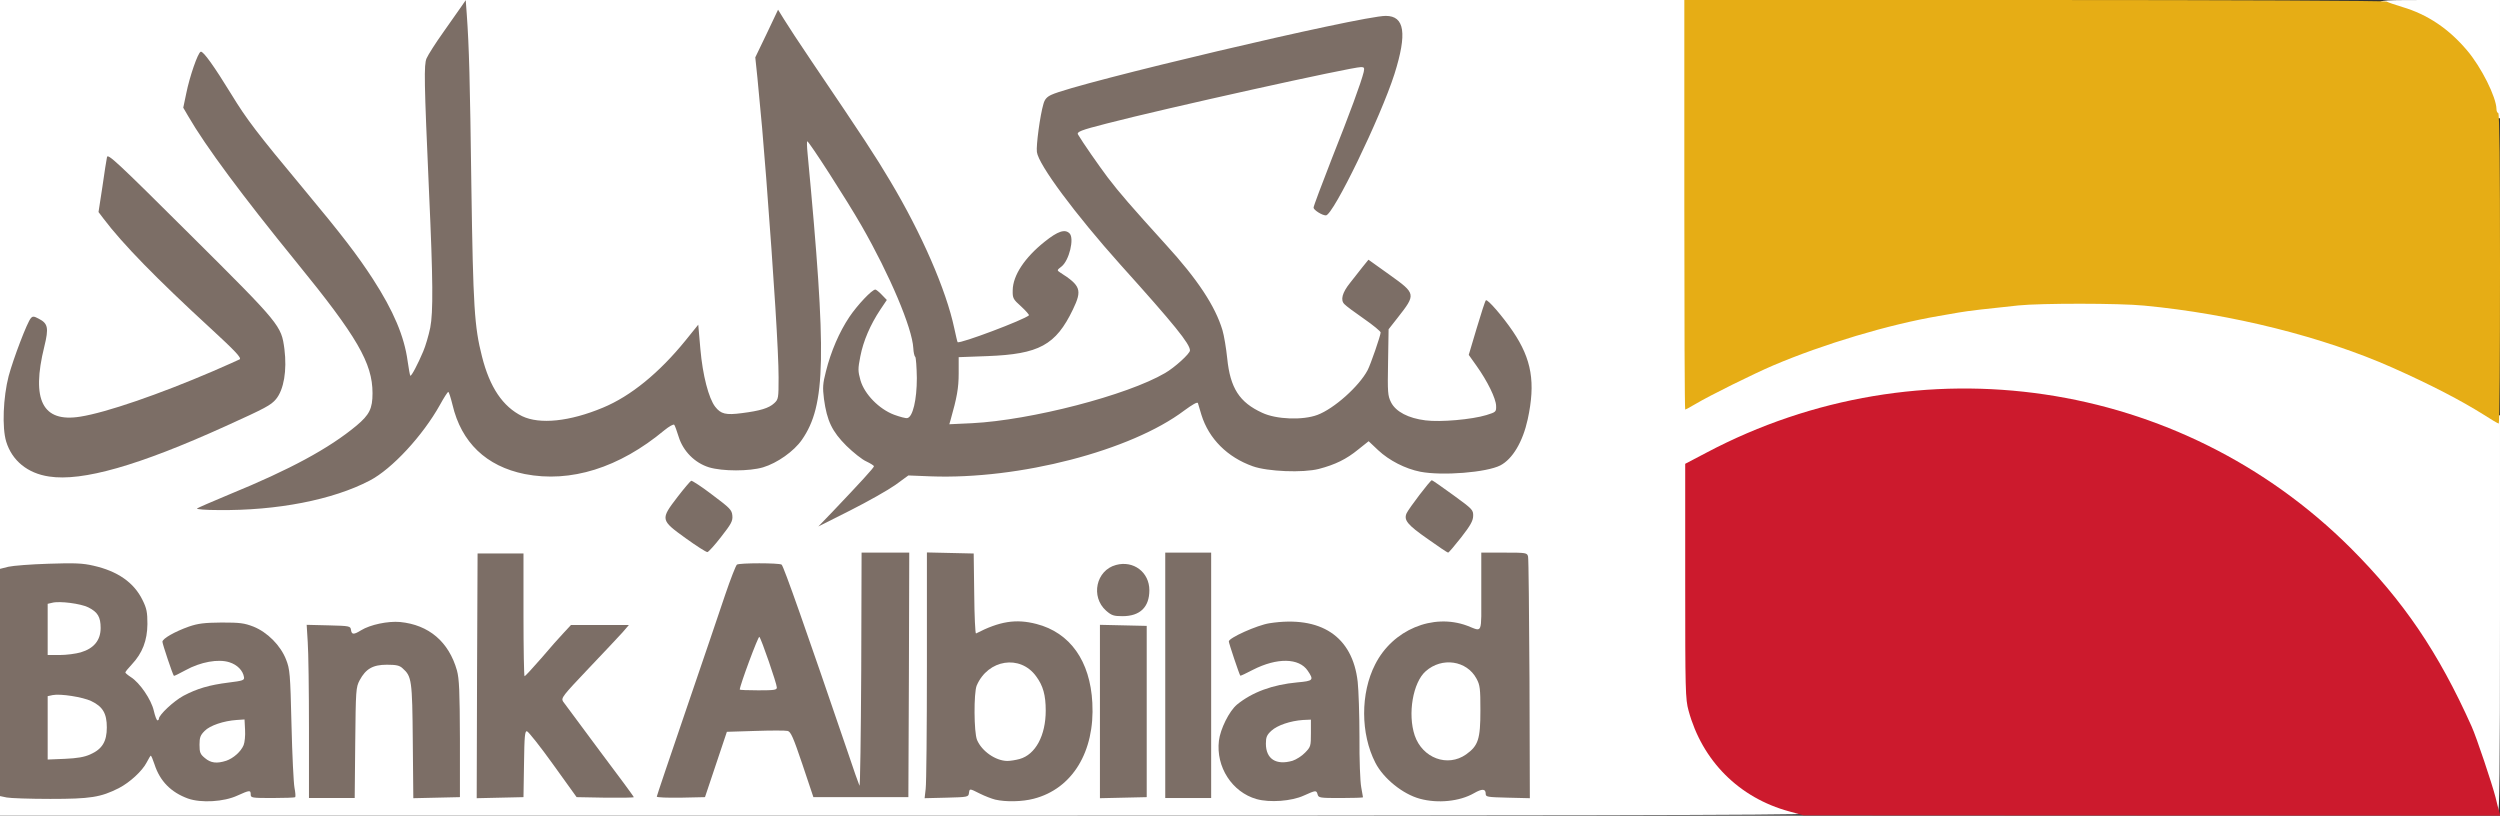 <?xml version="1.0" encoding="utf-8"?>
<!DOCTYPE svg PUBLIC "-//W3C//DTD SVG 1.0//EN" "http://www.w3.org/TR/2001/REC-SVG-20010904/DTD/svg10.dtd">
<svg version="1.0" xmlns="http://www.w3.org/2000/svg" width="708px" height="231px" viewBox="0 0 708 231" preserveAspectRatio="xMidYMid meet">
 <rect x="0" y="0" width="708" height="231" fill="#333333" stroke="none"/>
 <g fill="#ffffff">
  <path d="M0 227.45 l0 -3.50 3.65 0.40 c6.55 0.75 19.25 0.45 22.80 -0.55 6.25 -1.70 11.55 -5.35 13.60 -9.40 0.85 -1.65 1.20 -1.90 2.65 -1.90 1.60 0 1.70 0.15 2.70 2.90 3.10 8.45 12.15 12.20 20.30 8.45 3.60 -1.65 6.80 -1.85 6.80 -0.35 0 0.95 0.35 1 4.80 1 4.70 0 4.75 0 4.40 -1.10 -0.20 -0.65 -0.50 -8.10 -0.70 -16.65 -0.30 -14.65 -0.40 -15.65 -1.50 -18.50 -1.55 -4 -5.25 -7.70 -9.25 -9.25 -3.45 -1.35 -9.90 -1.60 -13.75 -0.55 -3.25 0.90 -8.60 3.60 -8.35 4.25 0.10 0.30 0.60 1.75 1.05 3.20 0.50 1.40 1 2.60 1.10 2.60 0.15 0 1.10 -0.45 2.10 -0.95 4.30 -2.20 13.10 -2.65 15.90 -0.80 1.60 1 2.80 3.80 2.60 5.95 l-0.15 1.55 -4.50 0.55 c-5.55 0.70 -8.90 1.70 -12.80 3.75 -2.70 1.45 -6.95 5.40 -6.95 6.50 0 0.25 -0.85 0.45 -1.90 0.45 -1.95 0 -1.95 0 -2.55 -2.75 -0.70 -3.10 -3.95 -7.90 -6.50 -9.50 -2.30 -1.45 -2.20 -3.95 0.25 -6.55 8.75 -9.40 3.60 -21.65 -10.50 -24.90 -3.85 -0.90 -12.85 -1.05 -17.80 -0.30 -1.80 0.30 -4.20 0.65 -5.35 0.80 l-2.15 0.35 0 -81.35 0 -81.30 239.25 0 239.25 0 0 56.55 0 56.55 1.65 -1 c2.70 -1.70 15.30 -7.90 20.50 -10.10 14.20 -6.05 32.75 -11.60 46.85 -14 1.80 -0.30 4.40 -0.75 5.75 -1 2.55 -0.45 8.10 -1.10 16.85 -2 6.35 -0.65 31.65 -0.65 38.65 0.05 10.80 1 23.05 3 32.75 5.25 12 2.80 28.60 8.30 37.75 12.45 1.45 0.70 2.80 1.25 3 1.25 0.70 0 14.05 6.90 19.65 10.15 l6.10 3.55 0 56.40 c0 44.80 -0.15 56.40 -0.60 56.40 -1.20 0 -1.75 -0.75 -2.10 -2.70 -0.50 -2.60 -5.40 -17.40 -6.80 -20.55 -9.50 -21.10 -19.40 -35.65 -34.30 -50.55 -25.70 -25.60 -59.55 -41.35 -96.20 -44.65 -27.10 -2.50 -57.35 3.90 -83.25 17.65 l-6 3.15 0 31.70 c0 35 -0.05 34.35 3.30 41.85 4.65 10.35 16.20 20 26.20 21.90 2 0.35 3.25 1.20 3.25 2.15 0 0.40 -74.20 0.55 -255.75 0.55 l-255.75 0 0 -3.55z m291.25 -2.75 c18.70 -4.85 22.80 -33.60 6.35 -44.15 -5.30 -3.40 -11.55 -3.75 -17 -1 -1.55 0.80 -3.60 1.45 -4.45 1.45 l-1.65 0 -0.10 -11.35 -0.15 -11.40 -5.10 -0.15 -5.15 -0.15 -0.10 33.30 -0.15 33.30 4.50 -0.15 c4.25 -0.15 4.50 -0.20 4.65 -1.25 0.25 -1.60 2.90 -1.55 6.10 0.10 4.55 2.30 7.65 2.65 12.25 1.45z m76.70 -0.95 c3.35 -1.55 6.30 -1.65 6.70 -0.25 0.25 0.90 0.70 1 4.85 1 l4.60 0 -0.35 -1.55 c-0.20 -0.90 -0.35 -6.70 -0.35 -12.90 0.05 -13.50 -0.45 -18.70 -2.05 -22.30 -3.45 -7.45 -10.75 -11.15 -19.70 -9.80 -3.55 0.55 -7.85 2.10 -10.50 3.80 l-1.05 0.70 1 2.90 c0.55 1.60 1.05 2.95 1.10 3 0.05 0.05 1.55 -0.45 3.30 -1.20 3.95 -1.55 10.25 -2.10 13.25 -1.05 2.55 0.85 4.25 3.30 4.25 6.15 l0 2.15 -4.10 0.35 c-11.75 1.05 -19.25 5.90 -21.70 14 -0.95 3.25 -0.25 6.85 1.95 10.05 4.30 6.20 11.70 8.15 18.80 4.95z m43.15 1.20 c1.45 -0.30 3.60 -1.10 4.80 -1.80 2.80 -1.60 6.25 -1.50 6.50 0.25 0.15 1.05 0.40 1.10 4.65 1.10 l4.45 0 0 -32.45 c0 -17.85 -0.15 -32.80 -0.30 -33.25 -0.25 -0.65 -1.20 -0.80 -5.25 -0.80 l-4.95 0 0 11 0 11 -2 0 c-1.15 0 -2.65 -0.30 -3.40 -0.70 -0.75 -0.40 -2.75 -1 -4.35 -1.35 -7.40 -1.50 -16.20 3.55 -20.30 11.65 -3.95 7.75 -3.90 17.20 0.05 24.90 2.30 4.50 7.80 8.90 12.60 10.20 3.30 0.90 4.20 0.95 7.50 0.25z m-312 -16.05 c0.15 -15.05 0.20 -15.75 1.25 -17.75 0.65 -1.15 1.85 -2.60 2.75 -3.25 1.45 -1 2.20 -1.15 6.45 -1.15 4.15 0 5 0.15 5.95 1 2.60 2.30 2.75 3.30 2.90 20.65 l0.15 16.15 5.10 -0.15 5.10 -0.15 -0.05 -15 c0 -16.30 -0.30 -18.50 -2.90 -23 -2.70 -4.55 -6.30 -7.10 -11.70 -8.25 -2.90 -0.65 -7.55 0.25 -10.35 2 -0.90 0.55 -2.50 1 -3.65 1 -1.75 0 -2.05 -0.15 -2.20 -1.10 -0.15 -1.10 -0.40 -1.15 -4.85 -1.30 l-4.70 -0.15 0.30 2.65 c0.20 1.45 0.35 11.80 0.35 23.05 l0 20.35 4.95 0 5 0 0.15 -15.60z m47.80 6 l0.10 -9.40 2.15 0 2.15 0 6.70 9.30 c3.65 5.10 6.95 9.40 7.25 9.50 0.30 0.15 2.85 0.15 5.65 0.10 l5.05 -0.15 -9.20 -12.25 c-8.20 -10.90 -9.25 -12.45 -9.25 -14.15 0 -1.80 0.50 -2.45 7.90 -10.20 4.30 -4.50 7.95 -8.45 8 -8.70 0.10 -0.25 -2.05 -0.45 -5 -0.45 l-5.20 0 -2 2.15 c-1.10 1.15 -4 4.40 -6.40 7.25 -4.10 4.75 -4.55 5.10 -6.25 5.10 l-1.80 0 0 -17.35 0 -17.40 -5 0 -5 0 -0.15 33.15 -0.10 33.15 5.10 -0.15 5.15 -0.15 0.15 -9.35z m54.35 0.10 l3.10 -9.25 9.45 -0.30 c5.20 -0.15 10 -0.15 10.65 0.05 1.05 0.25 1.60 1.45 4.30 9.50 l3.10 9.25 5.05 0.15 5.05 0.15 -0.45 -1.40 c-0.20 -0.75 -2.90 -8.60 -5.90 -17.40 -3.05 -8.80 -7.65 -22.30 -10.30 -29.95 -2.65 -7.70 -5.10 -14.15 -5.40 -14.40 -0.80 -0.50 -8.95 -0.50 -9.70 0 -0.30 0.20 -2 4.75 -3.85 10.10 -1.80 5.35 -6.60 19.30 -10.60 31 -4 11.70 -7.25 21.45 -7.25 21.65 0 0.20 2.20 0.30 4.85 0.25 l4.80 -0.15 3.10 -9.25z m54.65 -23.85 l0.10 -33.15 -5.25 0 -5.25 0 0 33.25 0 33.30 5.15 -0.15 5.10 -0.15 0.15 -33.10z m67.35 10.35 l0 -22.75 -5.10 -0.15 -5.15 -0.15 0 23.05 0 23.05 5.15 -0.15 5.10 -0.15 0 -22.75z m18.25 -10.25 l0 -33.25 -5 0 -5 0 0 33.25 0 33.25 5 0 5 0 0 -33.25z m-20.95 -19 c1.65 -0.90 3.45 -3.45 3.45 -5 0 -2.60 -3.40 -5.75 -6.20 -5.75 -1.55 0 -4.25 2.25 -5.05 4.20 -0.85 1.95 -0.15 3.85 2.05 5.80 1.95 1.65 3.50 1.90 5.75 0.75z m92.60 -22.60 c1.30 -1.70 2.35 -3.30 2.35 -3.55 0 -0.30 -2.20 -2.05 -4.85 -4 l-4.85 -3.50 -2.90 3.80 c-1.60 2.10 -2.85 4.05 -2.75 4.35 0.10 0.25 2.30 2 4.90 3.85 3.55 2.55 4.80 3.20 5.20 2.70 0.30 -0.30 1.55 -2 2.90 -3.65z m-209.90 0.25 l2.75 -3.60 -1.10 -1.10 c-0.65 -0.60 -2.85 -2.35 -5 -3.85 l-3.80 -2.80 -2.80 3.70 c-1.55 2.05 -2.85 3.90 -2.90 4.20 -0.15 0.55 8.50 7 9.45 7 0.30 0.05 1.85 -1.55 3.40 -3.55z m-130.25 -7.40 c11.35 -1 22.70 -4 30.20 -7.90 6.35 -3.30 15.05 -12.75 19.90 -21.45 1.90 -3.50 2.05 -3.65 3.85 -3.65 l1.85 0 0.85 3.65 c2.55 10.90 9.60 17.50 21.05 19.70 3.75 0.70 5.15 0.75 8.80 0.30 9.10 -1.15 18.45 -5.55 27.10 -12.75 1.95 -1.65 2.70 -1.95 4.20 -1.80 1.75 0.15 1.85 0.25 2.80 3.35 1.90 6.25 7.25 9.75 14.90 9.70 9 -0.05 16.80 -5.55 20 -14 3.30 -8.80 3.30 -23.60 -0.05 -58.65 -0.55 -5.90 -1.15 -12.95 -1.30 -15.60 l-0.30 -4.90 1.75 0 c1.75 0 1.90 0.15 7.30 8.40 13.45 20.50 21.70 37.50 24.40 50.10 1.25 6 1.20 16.25 -0.10 20 l-0.95 2.75 -2.30 0.15 c-5.80 0.40 -13.05 -4.85 -14.75 -10.65 -1.60 -5.60 -0.10 -13.20 4 -20.40 1.20 -2.10 2.05 -3.95 1.80 -4.10 -0.55 -0.35 -4.20 3.75 -6.45 7.25 -2.40 3.70 -4.80 9.35 -6.05 14.25 -1.10 4.25 -0.85 6.95 1.05 11.95 0.85 2.30 1.90 3.80 4.65 6.55 1.95 1.90 4.50 3.95 5.70 4.45 2 0.90 2.10 1.05 2.10 3.10 0 1.15 -0.20 2.20 -0.40 2.30 -0.25 0.10 -2 1.80 -3.90 3.85 l-3.45 3.75 4 -2.15 c2.20 -1.20 5.50 -3.25 7.35 -4.65 l3.35 -2.45 6.40 0.35 c15.25 0.80 36.65 -2.70 52.45 -8.60 6.85 -2.50 14.75 -6.65 19.15 -9.95 2.85 -2.20 4 -2.75 5.15 -2.65 1.40 0.15 1.60 0.45 2.60 3.70 3.10 9.70 11 15.40 22.30 16.05 7.45 0.45 13.60 -1.50 19.10 -6 3.90 -3.20 5.20 -3.15 8.70 0.15 3.05 2.85 7.60 5.20 11.70 6 5.75 1.10 16.20 0.25 19.90 -1.70 3.50 -1.80 6.30 -6.60 7.80 -13.25 2.35 -10.25 0.45 -16.25 -8.60 -27.55 l-1 -1.20 -1.60 5.05 c-0.85 2.80 -1.60 5.50 -1.60 6 -0.05 0.50 0.70 2.05 1.70 3.40 1 1.40 2.55 3.95 3.45 5.75 1.40 2.70 1.70 3.80 1.70 6.45 l0 3.25 -2.80 0.85 c-3.95 1.20 -13.75 2.10 -18.75 1.70 -3 -0.25 -5.05 -0.75 -7.15 -1.75 -4.30 -2.05 -4.75 -3.05 -5.05 -12 -0.25 -7.05 -0.25 -7.20 -0.95 -5 -1.45 4.80 -5.10 9.75 -10.25 13.70 -4.70 3.65 -7.35 4.40 -15.05 4.20 -5.75 -0.15 -6.80 -0.30 -9.30 -1.45 -6.45 -3.05 -9.05 -7.05 -9.90 -15.45 -0.30 -2.90 -0.90 -6.50 -1.35 -8 -2.05 -6.80 -7 -14.35 -16.10 -24.30 -13.05 -14.35 -15.75 -17.65 -21.70 -26.40 -3.95 -5.80 -4.40 -7.95 -2 -8.85 7.10 -2.70 75.45 -17.95 80.50 -17.95 l2.60 0 0 1.75 c0 2.50 -2.30 9.35 -8.30 24.55 -2.90 7.40 -5.40 13.75 -5.55 14.05 -0.15 0.35 0.05 0.65 0.45 0.65 2 0 14.95 -26.90 18.90 -39.25 2.65 -8.30 2.50 -12.05 -0.45 -13 -3.10 -0.95 -86.65 18.70 -93.80 22.10 -1.30 0.60 -1.90 1.30 -2.25 2.60 -0.90 3.05 -1.95 11.05 -1.65 11.95 0.70 1.80 7.40 11.40 12.10 17.25 2.70 3.35 7.80 9.35 11.35 13.30 17.85 19.85 19.70 22.30 19.70 25.80 0 1.85 -0.25 2.35 -2.40 4.35 -3 2.85 -5.75 4.40 -11.90 6.90 -14.50 5.90 -34.25 10.30 -48.90 10.85 l-7.90 0.30 0.20 -2.45 c0.15 -1.35 0.75 -4.25 1.30 -6.40 0.75 -2.70 1.10 -5.40 1.10 -8.55 l0 -4.60 8.15 -0.30 c14.55 -0.50 19.30 -3.10 24.15 -13.05 1.60 -3.35 1.65 -3.55 0.80 -4.45 -0.45 -0.50 -1.80 -1.50 -2.95 -2.20 -1.90 -1.10 -2.15 -1.45 -2.15 -3.05 0 -1.35 0.35 -2.10 1.25 -2.85 0.70 -0.55 1.60 -2.05 2 -3.40 0.65 -2.10 0.60 -2.45 0 -2.70 -1.05 -0.35 -7.20 4.70 -9.35 7.70 -4.15 5.65 -4.30 7.25 -1.15 10.05 1.85 1.65 2.25 2.30 2.25 3.70 0 1.75 -0.05 1.75 -5.35 4.15 -6.95 3.05 -13.75 5.25 -16.15 5.25 l-1.95 0 -0.55 -2.85 c-0.30 -1.60 -1.65 -6.40 -3.05 -10.65 -4.20 -13.10 -12.70 -29.20 -25.55 -48.25 -3.15 -4.70 -8.80 -13.10 -12.60 -18.75 -3.80 -5.65 -7.05 -10.30 -7.25 -10.35 -0.15 -0.10 -1.35 2.15 -2.65 5 -2.30 5.10 -2.30 5.10 -1.90 8.65 0.95 7.75 2.75 29.40 4 47.95 1.65 24.10 2 30.75 2 37.65 0 7.45 -0.05 7.65 -1.20 8.80 -1.65 1.50 -4.05 2.20 -9.90 2.85 -5.95 0.70 -7.95 0.40 -9.60 -1.60 -1.60 -1.85 -3.65 -8.25 -4.05 -12.50 -0.15 -1.75 -0.40 -4.15 -0.55 -5.30 l-0.25 -2.10 -2.90 3.35 c-11.70 13.55 -24.25 20.15 -38.55 20.30 -5.30 0.05 -5.95 -0.05 -8.55 -1.35 -5.55 -2.70 -9.20 -8.10 -11.45 -16.90 -2.15 -8.35 -2.55 -14.15 -3 -46.95 -0.45 -33.10 -0.95 -49.50 -1.45 -49.50 -0.50 0 -7.50 10.30 -8.20 12.05 -0.70 1.80 -0.60 6.40 0.65 33.95 1.10 24.90 1.20 37.85 0.30 42.30 -0.80 4 -2.10 7.60 -4.20 11.60 -1 1.85 -1.30 2.10 -2.85 2.10 -0.95 0 -1.75 -0.10 -1.75 -0.20 0 -2.15 -1.40 -8.90 -2.55 -12.05 -3.60 -10.25 -10.10 -19.90 -27.30 -40.55 -13.75 -16.50 -16.35 -19.95 -21.20 -27.85 -2.30 -3.80 -4.70 -7.50 -5.25 -8.25 l-1.10 -1.35 -1.30 4.25 c-2.45 7.70 -2.50 7.30 2.55 15 5.90 8.95 14.25 19.90 27.10 35.75 18.05 22.15 21.55 28.45 21.55 38.60 0 5.95 -0.60 7.35 -4.50 10.60 -7.35 6.10 -15.85 10.95 -30.25 17.15 -10.05 4.35 -10.05 4.35 0.75 3.40z m-46.70 -10.05 c10.05 -2.15 32.05 -10.75 46.70 -18.20 4.50 -2.30 6.05 -5.20 6.05 -11.40 0 -4.65 -0.75 -7.30 -3.15 -10.85 -0.90 -1.35 -11.25 -11.90 -22.95 -23.45 -21.25 -20.95 -21.35 -21.05 -21.60 -19.40 -1.40 8 -1.50 9.75 -0.70 11.05 2.95 4.50 14.10 16.20 24.60 25.80 14.45 13.25 14.25 13.05 14.25 15.30 l0 2 -8.40 3.60 c-16.45 7.05 -30 11.60 -37.65 12.70 -8.20 1.15 -12.30 -0.65 -13.50 -5.85 -0.75 -3.40 -0.35 -11.35 0.85 -16.15 0.85 -3.60 0.70 -5 -0.60 -5.45 -0.25 -0.10 -1.55 2.50 -2.80 5.75 -5.90 15.05 -6.40 24.90 -1.50 30.60 1.65 1.95 4.40 3.70 7.10 4.55 2.40 0.70 8.55 0.45 13.30 -0.60z m368.70 -44.80 c1.40 -1.80 2.50 -3.55 2.50 -3.85 0 -0.85 -9.50 -7.50 -9.95 -7 -1.75 2.05 -5.55 7.25 -5.55 7.55 0 0.65 9.60 7.15 10.05 6.85 0.25 -0.15 1.60 -1.75 2.95 -3.55z"/>
  <path d="M280.50 216.20 c-0.95 -0.40 -2.40 -1.35 -3.15 -2.10 -2.50 -2.35 -2.85 -3.95 -2.85 -12.55 0.05 -7.15 0.15 -8 1.20 -10.05 1.85 -3.70 5.40 -5.50 10.80 -5.50 5.15 0.05 9.15 3.10 10.60 8.20 0.90 3.15 0.75 11.55 -0.25 14.90 -1.10 3.55 -3.75 6.55 -6.60 7.35 -2.80 0.75 -7.70 0.65 -9.75 -0.25z"/>
  <path d="M359.70 217 c-2 -0.80 -2.70 -2.45 -2.70 -6.40 0 -3.50 0.10 -3.80 1.55 -5.15 1.95 -1.80 5.55 -2.85 10.45 -3.05 l3.75 -0.15 0 5.35 0 5.35 -1.65 1.70 c-0.90 0.95 -2.50 1.95 -3.55 2.30 -2.20 0.65 -6.30 0.70 -7.85 0.05z"/>
  <path d="M405 216.25 c-4.90 -2.20 -6.70 -6.15 -6.75 -14.50 0 -11.10 3.50 -15.70 12.05 -15.75 4.60 0 7.40 1.35 9.20 4.55 1.20 2.10 1.25 2.55 1.25 10.70 0 9.80 -0.45 11.35 -4.15 13.95 -1.75 1.25 -2.60 1.50 -5.95 1.65 -2.80 0.10 -4.40 -0.05 -5.65 -0.60z"/>
  <path d="M208 195.30 c0 -0.95 1.15 -5.15 2.55 -9.30 l2.60 -7.55 1.80 0.15 1.80 0.15 2.35 6.75 c1.55 4.40 2.40 7.60 2.40 9.15 l0 2.35 -6.75 0 -6.75 0 0 -1.70z"/>
  <path d="M56.55 216.20 c-1.50 -1.25 -1.55 -1.45 -1.55 -5.30 0 -3.70 0.10 -4.05 1.45 -5.40 1.75 -1.80 5.65 -2.90 10.55 -3.10 l3.75 -0.15 0.15 4.45 c0.15 4.95 -0.30 6.55 -2.30 8.40 -1.80 1.65 -4.15 2.40 -7.65 2.40 -2.35 0 -3.15 -0.25 -4.40 -1.30z"/>
  <path d="M12 206.10 l0 -10.55 2.20 -0.30 c3.10 -0.50 10.55 0.55 13.10 1.80 3.65 1.75 4.45 3.35 4.45 8.95 0 4.20 -0.15 4.95 -1.20 6.45 -2.05 2.85 -4.85 3.75 -12.15 3.95 l-6.40 0.20 0 -10.50z"/>
  <path d="M12 178.25 l0 -8.75 1.30 -0.30 c2.60 -0.65 10.90 0.15 13.10 1.25 3.10 1.55 3.60 2.65 3.60 7.40 0 3.90 -0.10 4.20 -1.55 5.90 -2.05 2.35 -5.30 3.25 -11.55 3.25 l-4.90 0 0 -8.75z"/>
  <path d="M705.50 32.40 c-0.05 -3.40 -4.30 -11.90 -8.35 -16.65 -6.05 -7.15 -12.15 -10.80 -22.50 -13.55 -0.35 -0.10 -0.65 -0.65 -0.65 -1.20 0 -1 0.25 -1 17 -1 l17 0 0 16.75 0 16.75 -1.25 0 c-0.95 0 -1.25 -0.25 -1.25 -1.10z"/>
 </g>
 <g fill="#7c6e66">
  <path d="M53.25 226.15 c-4.80 -1.75 -7.95 -4.90 -9.50 -9.70 -0.45 -1.35 -0.90 -2.45 -1.05 -2.45 -0.10 0 -0.60 0.85 -1.15 1.90 -1.25 2.45 -4.80 5.70 -7.90 7.30 -5.15 2.60 -8.05 3.05 -19.40 3.05 -5.80 0 -11.35 -0.20 -12.35 -0.40 l-1.90 -0.40 0 -32.20 0 -32.15 2.40 -0.60 c1.30 -0.30 6.40 -0.70 11.35 -0.85 7.40 -0.25 9.70 -0.15 12.70 0.55 6.90 1.55 11.50 4.80 13.90 9.70 1.20 2.40 1.40 3.50 1.40 6.85 -0.05 4.65 -1.40 8.20 -4.45 11.45 -1 1.05 -1.80 2.05 -1.80 2.25 0 0.15 0.70 0.75 1.55 1.30 2.55 1.60 5.80 6.40 6.50 9.50 0.35 1.50 0.80 2.75 1.05 2.75 0.20 0 0.40 -0.20 0.40 -0.45 0 -1.10 4.25 -5.05 6.95 -6.50 3.90 -2.05 7.25 -3.05 12.80 -3.75 4.05 -0.50 4.50 -0.65 4.35 -1.55 -0.30 -1.85 -1.90 -3.50 -4.15 -4.20 -3.10 -1 -8.15 -0.10 -12.40 2.25 -1.75 0.95 -3.25 1.70 -3.30 1.60 -0.35 -0.35 -3.25 -9.05 -3.25 -9.65 0 -0.90 3.55 -2.90 7.50 -4.30 2.65 -0.90 4.35 -1.10 9.25 -1.15 5.20 0 6.40 0.15 9 1.15 4 1.60 7.70 5.35 9.25 9.30 1.10 2.80 1.20 3.90 1.55 18.50 0.20 8.55 0.60 16.55 0.85 17.85 0.25 1.30 0.35 2.50 0.20 2.65 -0.15 0.15 -3.05 0.25 -6.45 0.25 -5.80 0 -6.15 -0.05 -6.15 -1 0 -1.30 -0.30 -1.25 -3.75 0.30 -3.85 1.80 -10.30 2.15 -14 0.85z m10.80 -10.70 c2.05 -0.70 4.20 -2.60 4.95 -4.45 0.30 -0.75 0.50 -2.65 0.40 -4.30 l-0.15 -2.95 -2.25 0.15 c-3.65 0.25 -7.55 1.55 -9.05 3.10 -1.20 1.20 -1.45 1.85 -1.45 3.90 0 2.20 0.20 2.70 1.55 3.80 1.65 1.40 3.35 1.60 6 0.75z m-38.50 -1.80 c3.40 -1.50 4.70 -3.65 4.70 -7.65 0 -3.95 -1.15 -5.90 -4.40 -7.45 -2.40 -1.15 -8.75 -2.15 -10.95 -1.70 l-1.40 0.30 0 8.95 0 9 4.90 -0.20 c3.45 -0.15 5.50 -0.50 7.15 -1.25z m-2.70 -28.90 c3.75 -1.10 5.65 -3.45 5.65 -6.90 0 -3.10 -0.80 -4.50 -3.50 -5.85 -2.10 -1.05 -8.10 -1.85 -10.20 -1.30 l-1.30 0.30 0 7.25 0 7.25 3.40 0 c1.90 0 4.55 -0.35 5.95 -0.75z"/>
  <path d="M281.85 226.45 c-1 -0.25 -2.95 -1 -4.35 -1.70 -3 -1.50 -2.90 -1.50 -3.10 -0.10 -0.15 1.05 -0.35 1.10 -6.35 1.25 l-6.20 0.15 0.30 -2.65 c0.20 -1.45 0.35 -17.10 0.35 -34.80 l0 -32.15 6.65 0.15 6.60 0.15 0.15 11.40 c0.05 6.30 0.30 11.35 0.50 11.25 6.70 -3.45 11.30 -4.20 17.10 -2.70 9.55 2.45 15.25 10.50 15.85 22.35 0.75 13.85 -5.70 24.35 -16.60 27.15 -3.20 0.85 -7.90 0.95 -10.90 0.25z m6.90 -11.50 c4.50 -1.25 7.40 -6.65 7.40 -13.70 0 -4.40 -0.75 -7.05 -2.70 -9.70 -4.50 -6.25 -13.65 -4.85 -16.85 2.60 -0.85 2.05 -0.80 13.25 0.10 15.40 1.35 3.20 5.25 5.90 8.55 5.95 0.85 0 2.40 -0.25 3.50 -0.55z"/>
  <path d="M355.85 226.30 c-6.90 -1.95 -11.55 -9.10 -10.65 -16.55 0.40 -3.30 2.90 -8.35 5.10 -10.20 4.35 -3.55 10.10 -5.65 17.10 -6.30 4.55 -0.40 4.75 -0.65 2.95 -3.30 -2.45 -3.65 -8.70 -3.75 -15.55 -0.25 -1.90 1 -3.50 1.75 -3.55 1.65 -0.30 -0.40 -3.25 -9.20 -3.25 -9.70 0 -1 8 -4.60 11.50 -5.15 14.55 -2.25 23.55 3.70 25 16.60 0.25 2.25 0.50 9.35 0.50 15.65 -0.05 6.35 0.20 12.70 0.50 14.20 0.25 1.45 0.50 2.75 0.50 2.85 0 0.10 -2.85 0.20 -6.30 0.20 -5.85 0 -6.30 -0.05 -6.55 -1 -0.35 -1.25 -0.45 -1.25 -3.90 0.30 -3.45 1.60 -9.65 2.05 -13.40 1z m10.20 -10.85 c1.05 -0.35 2.65 -1.35 3.55 -2.30 1.60 -1.65 1.65 -1.85 1.65 -5.55 l0 -3.80 -2.25 0.10 c-3.60 0.25 -7.25 1.50 -8.95 3.05 -1.30 1.20 -1.55 1.85 -1.55 3.65 0 4.35 2.90 6.20 7.55 4.85z"/>
  <path d="M402.10 226.20 c-4.80 -1.30 -10.30 -5.70 -12.60 -10.20 -4.20 -8.20 -4.25 -19.65 -0.05 -27.85 4.95 -9.80 16.35 -14.55 26.05 -10.95 4.45 1.70 4 2.80 4 -9.65 l0 -11.05 6.50 0 c6.30 0 6.50 0.05 6.75 1.15 0.15 0.60 0.30 16.25 0.40 34.75 l0.10 33.65 -6.25 -0.15 c-5.80 -0.15 -6.25 -0.20 -6.25 -1.10 0 -1.45 -1 -1.50 -3.35 -0.15 -4 2.30 -10.20 2.95 -15.30 1.55z m13.10 -12.55 c3.45 -2.45 4.05 -4.35 4.05 -12.40 0 -6.25 -0.10 -7.20 -1.10 -9.05 -2.75 -5.15 -9.80 -6.20 -14.40 -2.10 -3.60 3.15 -5.15 12.10 -3.10 18.20 2.20 6.40 9.30 9.05 14.55 5.35z"/>
  <path d="M87.50 206.40 c0 -10.80 -0.15 -21.85 -0.35 -24.55 l-0.30 -4.90 6.20 0.15 c6 0.15 6.20 0.20 6.35 1.30 0.20 1.35 0.75 1.40 2.85 0.10 2.60 -1.60 7.60 -2.65 11.05 -2.35 8.15 0.80 13.80 5.60 16.10 13.70 0.65 2.40 0.80 5.80 0.85 19.40 l0 16.50 -6.60 0.15 -6.60 0.15 -0.15 -16.15 c-0.15 -17.35 -0.30 -18.35 -2.90 -20.65 -0.85 -0.80 -1.80 -1 -4.45 -1 -3.95 0 -5.95 1.15 -7.70 4.40 -1.05 2 -1.10 2.70 -1.25 17.75 l-0.15 15.60 -6.50 0 -6.45 0 0 -19.60z"/>
  <path d="M135.10 191.40 l0.15 -34.65 6.50 0 6.50 0 0 17.40 c0 9.55 0.15 17.35 0.30 17.35 0.20 0 2.30 -2.30 4.75 -5.10 2.40 -2.85 5.30 -6.10 6.40 -7.25 l2 -2.15 8.20 0 8.20 0 -1.85 2.15 c-1.05 1.15 -5.40 5.80 -9.65 10.25 -7.20 7.60 -7.75 8.25 -7.15 9.25 0.40 0.55 5.05 6.85 10.35 13.95 5.35 7.10 9.70 13 9.70 13.15 0 0.15 -3.65 0.20 -8.10 0.15 l-8.10 -0.15 -6.65 -9.25 c-3.65 -5.10 -7 -9.30 -7.40 -9.40 -0.60 -0.15 -0.75 1.30 -0.85 9.25 l-0.15 9.40 -6.65 0.15 -6.60 0.15 0.10 -34.65z"/>
  <path d="M186 225.60 c0 -0.20 3.75 -11.30 8.30 -24.60 4.55 -13.35 9.55 -27.95 11.05 -32.50 1.55 -4.55 3.05 -8.40 3.35 -8.60 0.75 -0.50 11.90 -0.50 12.65 0 0.55 0.35 6.95 18.55 18.65 52.85 1.65 4.95 3.20 9.35 3.40 9.75 0.20 0.40 0.40 -14.25 0.50 -32.60 l0.10 -33.40 6.75 0 6.75 0 -0.10 34.65 -0.15 34.60 -13.45 0 -13.45 0 -3.10 -9.25 c-2.60 -7.70 -3.30 -9.30 -4.20 -9.50 -0.60 -0.15 -4.70 -0.15 -9.15 0 l-8.05 0.25 -3.10 9.25 -3.10 9.25 -6.80 0.15 c-3.75 0.05 -6.85 -0.05 -6.85 -0.30z m34 -30.90 c0 -1.05 -4.40 -13.80 -4.95 -14.35 -0.30 -0.30 -5.55 13.80 -5.55 14.95 0 0.10 2.35 0.20 5.25 0.20 4.55 0 5.25 -0.10 5.25 -0.80z"/>
  <path d="M311.50 201.50 l0 -24.55 6.65 0.15 6.60 0.15 0 24.25 0 24.25 -6.60 0.15 -6.65 0.15 0 -24.55z"/>
  <path d="M330 191.25 l0 -34.75 6.50 0 6.50 0 0 34.75 0 34.75 -6.50 0 -6.50 0 0 -34.75z"/>
  <path d="M313.25 172.95 c-4.45 -3.95 -2.85 -11.45 2.80 -12.95 4.95 -1.35 9.45 2.05 9.45 7.15 0 4.80 -2.65 7.35 -7.60 7.35 -2.50 0 -3.10 -0.20 -4.65 -1.55z"/>
  <path d="M194.15 152.40 c-7.15 -5.15 -7.15 -5.30 -2.25 -11.70 1.85 -2.40 3.60 -4.45 3.85 -4.55 0.30 -0.05 3 1.70 6 4 5 3.75 5.50 4.25 5.65 5.85 0.15 1.55 -0.30 2.35 -3.15 6 -1.80 2.35 -3.60 4.30 -3.90 4.35 -0.35 0.05 -3.15 -1.75 -6.20 -3.95z"/>
  <path d="M404.35 152.65 c-5.80 -4.05 -6.85 -5.35 -6 -7.30 0.70 -1.45 6.70 -9.35 7.15 -9.35 0.15 0 2.90 1.90 6.05 4.20 5.50 4 5.70 4.20 5.65 5.95 -0.05 1.40 -0.80 2.70 -3.40 6.05 -1.85 2.35 -3.50 4.30 -3.70 4.30 -0.20 0 -2.80 -1.75 -5.75 -3.85z"/>
  <path d="M235.75 144.95 c7.90 -8.30 11.75 -12.50 11.75 -12.90 0 -0.20 -0.95 -0.80 -2.10 -1.35 -1.20 -0.50 -3.75 -2.55 -5.70 -4.45 -4.05 -4.05 -5.50 -7.05 -6.35 -13.25 -0.40 -3.25 -0.35 -4.30 0.55 -7.80 1.40 -5.65 3.80 -11.20 6.65 -15.45 2.25 -3.35 6.40 -7.75 7.35 -7.75 0.20 0 1.05 0.65 1.80 1.45 l1.45 1.50 -1.85 2.75 c-2.85 4.30 -4.80 8.85 -5.65 13.20 -0.70 3.60 -0.70 4.15 0.05 6.85 1.15 3.90 5.25 8.10 9.50 9.70 1.65 0.60 3.30 1.05 3.75 0.95 1.55 -0.30 2.70 -5.15 2.70 -11.35 -0.05 -3.10 -0.25 -5.80 -0.45 -6 -0.25 -0.15 -0.50 -1.30 -0.55 -2.45 -0.30 -5.70 -6.70 -20.80 -14.65 -34.65 -4.15 -7.25 -14.90 -23.95 -15.40 -23.95 -0.10 0 -0.10 1.50 0.10 3.40 5.45 57.60 5.20 71.35 -1.60 81.15 -2.25 3.25 -7 6.60 -11 7.80 -3.90 1.15 -11.45 1.15 -15.30 0 -4.05 -1.25 -7.35 -4.60 -8.60 -8.65 -0.50 -1.60 -1.05 -3.15 -1.25 -3.40 -0.20 -0.25 -1.45 0.45 -2.80 1.55 -12.80 10.65 -26.55 14.95 -39.55 12.40 -10.90 -2.20 -17.95 -8.95 -20.45 -19.60 -0.50 -2 -1 -3.65 -1.20 -3.65 -0.20 0 -1.25 1.65 -2.35 3.65 -4.85 8.70 -13.55 18.15 -19.90 21.45 -10.40 5.45 -26.25 8.55 -42.90 8.35 -3.50 0 -6.20 -0.20 -6 -0.45 0.25 -0.20 4.40 -2 9.20 -4 17.10 -7 28.20 -13 35.95 -19.45 3.70 -3.10 4.55 -4.85 4.55 -9.20 0 -8.50 -4.35 -16 -21.55 -37.10 -15.35 -18.85 -25.70 -32.80 -30.65 -41.35 l-1.40 -2.40 0.85 -4.05 c0.95 -4.75 3.30 -11.55 4.10 -11.80 0.70 -0.25 3.85 4.20 8.70 12.10 4.25 6.95 7.05 10.70 20.60 26.95 10.70 12.85 15.10 18.60 19.45 25.30 5.85 9.05 8.90 16.25 9.85 23.30 0.30 2.15 0.65 4 0.75 4.10 0.30 0.25 2.15 -3.30 3.65 -6.85 0.65 -1.50 1.55 -4.55 2 -6.75 0.85 -4.35 0.80 -13.45 -0.35 -38.55 -1.40 -31.50 -1.45 -35.90 -0.70 -37.70 0.40 -0.95 2.55 -4.35 4.80 -7.50 2.25 -3.20 4.60 -6.50 5.20 -7.40 l1.10 -1.60 0.30 4.10 c0.65 9.25 0.90 18.10 1.30 48.85 0.50 33.85 0.85 39.55 3 47.95 2.20 8.75 5.90 14.20 11.35 16.90 5 2.40 13.45 1.55 22.90 -2.40 7.85 -3.25 15.95 -9.85 23.45 -19.10 l3.55 -4.40 0.60 6.90 c0.65 7.45 2.35 13.95 4.20 16.35 1.60 2.05 3 2.40 7.55 1.80 5.15 -0.65 7.65 -1.40 9.15 -2.80 1.20 -1.10 1.25 -1.40 1.25 -7.30 0 -7.05 -1.30 -27.65 -3.50 -56.40 -0.95 -12.30 -1.30 -16 -2.50 -28.50 l-0.60 -5.75 3.25 -6.75 3.20 -6.75 1.70 2.75 c0.90 1.50 4.45 6.90 7.90 12 14.85 21.95 17.90 26.60 22.15 33.75 8.90 14.90 15.85 30.85 18.15 41.70 0.45 2.05 0.85 3.85 0.95 3.95 0.60 0.55 18.90 -6.35 20.20 -7.60 0.10 -0.15 -0.85 -1.25 -2.20 -2.50 -2.30 -2.05 -2.45 -2.35 -2.40 -4.60 0.05 -4.20 3.40 -9.25 9.05 -13.75 3.75 -3 5.75 -3.65 7.05 -2.35 1.40 1.40 -0.10 7.70 -2.30 9.40 -1.30 1 -1.30 1.05 -0.40 1.65 5.90 3.75 6.30 5 3.65 10.50 -4.85 10.10 -9.60 12.65 -24.20 13.20 l-8.15 0.30 0 4.60 c0 4.15 -0.50 6.85 -2.30 13.20 l-0.35 1.20 6.45 -0.30 c16.65 -0.85 43.90 -7.90 54.65 -14.20 2.70 -1.55 7.05 -5.50 7.05 -6.40 0 -1.85 -4.35 -7.25 -19.70 -24.30 -12.80 -14.30 -23.20 -28.30 -23.65 -31.90 -0.25 -1.85 0.90 -10.40 1.85 -13.60 0.35 -1.30 0.95 -2 2.25 -2.60 6.95 -3.30 87.60 -22.35 94.70 -22.35 5.35 0 6.10 4.95 2.45 16.50 -3.90 12.20 -17.35 40 -19.40 40 -1.10 0 -3.50 -1.55 -3.50 -2.20 0 -0.40 2.35 -6.65 5.20 -13.95 5.05 -12.70 8.30 -21.55 9 -24.45 0.25 -1.20 0.15 -1.40 -0.75 -1.40 -2.75 0 -55.55 11.70 -72.10 16 -7.25 1.85 -8.50 2.35 -8.05 3.10 1.25 2.15 5.85 8.75 8.40 12.15 3.35 4.40 6.75 8.30 16.40 18.95 9.10 9.95 14.05 17.50 16.10 24.30 0.45 1.50 1.05 5.10 1.35 8 0.85 8.40 3.45 12.45 9.90 15.40 4 1.90 11.55 2.15 15.65 0.60 4.70 -1.75 11.80 -8.10 14.20 -12.65 0.85 -1.60 3.70 -9.85 3.70 -10.70 0 -0.30 -2.10 -2.05 -4.70 -3.85 -2.60 -1.80 -5.10 -3.65 -5.55 -4.15 -1.20 -1.15 -0.65 -3.25 1.60 -6.05 1 -1.30 2.60 -3.30 3.50 -4.45 l1.70 -2.10 5.95 4.25 c7.55 5.40 7.55 5.50 2.30 12.20 l-2.55 3.25 -0.15 9.30 c-0.15 8.65 -0.10 9.50 0.85 11.40 1.35 2.65 4.90 4.50 9.75 5.10 4.25 0.55 13.15 -0.25 17.25 -1.50 2.70 -0.85 2.80 -0.90 2.75 -2.60 -0.05 -2.10 -2.45 -7 -5.55 -11.35 l-2.20 -3.10 2.25 -7.55 c1.25 -4.20 2.40 -7.75 2.60 -7.90 0.45 -0.45 4.80 4.60 7.65 8.80 5.35 7.90 6.45 14.50 4.20 24.90 -1.40 6.40 -4.30 11.25 -7.75 13.05 -3.90 2 -16.40 3 -22.65 1.80 -4.30 -0.85 -8.85 -3.20 -11.95 -6.10 l-2.70 -2.55 -2.95 2.35 c-3.35 2.75 -6.55 4.30 -11.15 5.50 -4.50 1.15 -14.50 0.75 -18.70 -0.75 -7.20 -2.55 -12.45 -7.80 -14.55 -14.55 -0.45 -1.50 -0.90 -3.05 -1 -3.35 -0.15 -0.40 -1.60 0.45 -3.85 2.10 -15.10 11.40 -46.75 19.60 -71.85 18.65 l-6.30 -0.25 -3.70 2.70 c-2.05 1.45 -7.80 4.70 -12.75 7.20 l-9.05 4.55 4 -4.15z"/>
  <path d="M13.90 134.95 c-6.10 -0.90 -10.50 -4.50 -12.15 -9.90 -1.20 -3.95 -0.85 -12.55 0.70 -18.55 1.30 -4.85 5.30 -15.40 6.30 -16.40 0.50 -0.60 0.90 -0.55 2.20 0.15 2.65 1.35 2.90 2.60 1.60 7.90 -3.75 15.15 -0.50 21.55 10.15 19.85 7.35 -1.15 22.40 -6.35 37.55 -12.85 4.10 -1.80 7.55 -3.30 7.65 -3.40 0.50 -0.45 -1.40 -2.45 -8.30 -8.80 -15.25 -14 -24.95 -23.95 -30.30 -31.05 l-1.40 -1.85 1.10 -7.15 c0.55 -3.95 1.15 -7.70 1.30 -8.40 0.20 -1.10 2.70 1.20 23.60 22 25.65 25.50 25.75 25.70 26.65 32.35 0.75 6.05 -0.15 11.50 -2.40 14.20 -1.45 1.70 -2.80 2.45 -14.40 7.70 -24.50 11.10 -40.40 15.65 -49.85 14.20z"/>
 </g>
 <g fill="#cc1a2d">
  <path d="M506.75 229.80 c-14.25 -3.85 -24.70 -14.35 -28.55 -28.55 -0.90 -3.25 -0.95 -5.70 -0.95 -36.70 l0 -33.20 6 -3.15 c60.40 -31.95 134.25 -21.05 182.45 27 14.90 14.90 24.85 29.50 34.25 50.50 1.35 2.95 5.80 16.25 6.80 20.15 0.35 1.60 0.85 3.40 1.05 4.05 l0.30 1.10 -98.65 -0.05 -98.70 -0.05 -4 -1.10z"/>
 </g>
 <g fill="#e6ad15">
  <path d="M703.40 117.45 c-6.45 -4.05 -14.90 -8.45 -25.90 -13.35 -19.60 -8.70 -45.45 -15.20 -70.25 -17.55 -7 -0.70 -29.30 -0.70 -35.65 -0.05 -8.75 0.90 -14.30 1.55 -16.85 2 -1.35 0.25 -3.95 0.70 -5.75 1 -14.10 2.40 -32.65 7.95 -46.85 14 -5.50 2.35 -18.05 8.55 -22.05 10.95 -1.45 0.85 -2.75 1.55 -2.85 1.55 -0.15 0 -0.25 -26.10 -0.25 -58 l0 -58 99 0 c56.25 0 99.40 0.20 99.90 0.45 0.45 0.25 2.50 0.95 4.50 1.55 7.05 2.10 13.05 6.10 18.25 12.25 4.05 4.75 8.30 13.25 8.35 16.65 0 0.60 0.25 1.10 0.50 1.10 0.35 0 0.50 15 0.50 44 0 24.20 -0.15 44 -0.35 43.95 -0.25 0 -2.15 -1.15 -4.25 -2.50z"/>
 </g>
</svg>